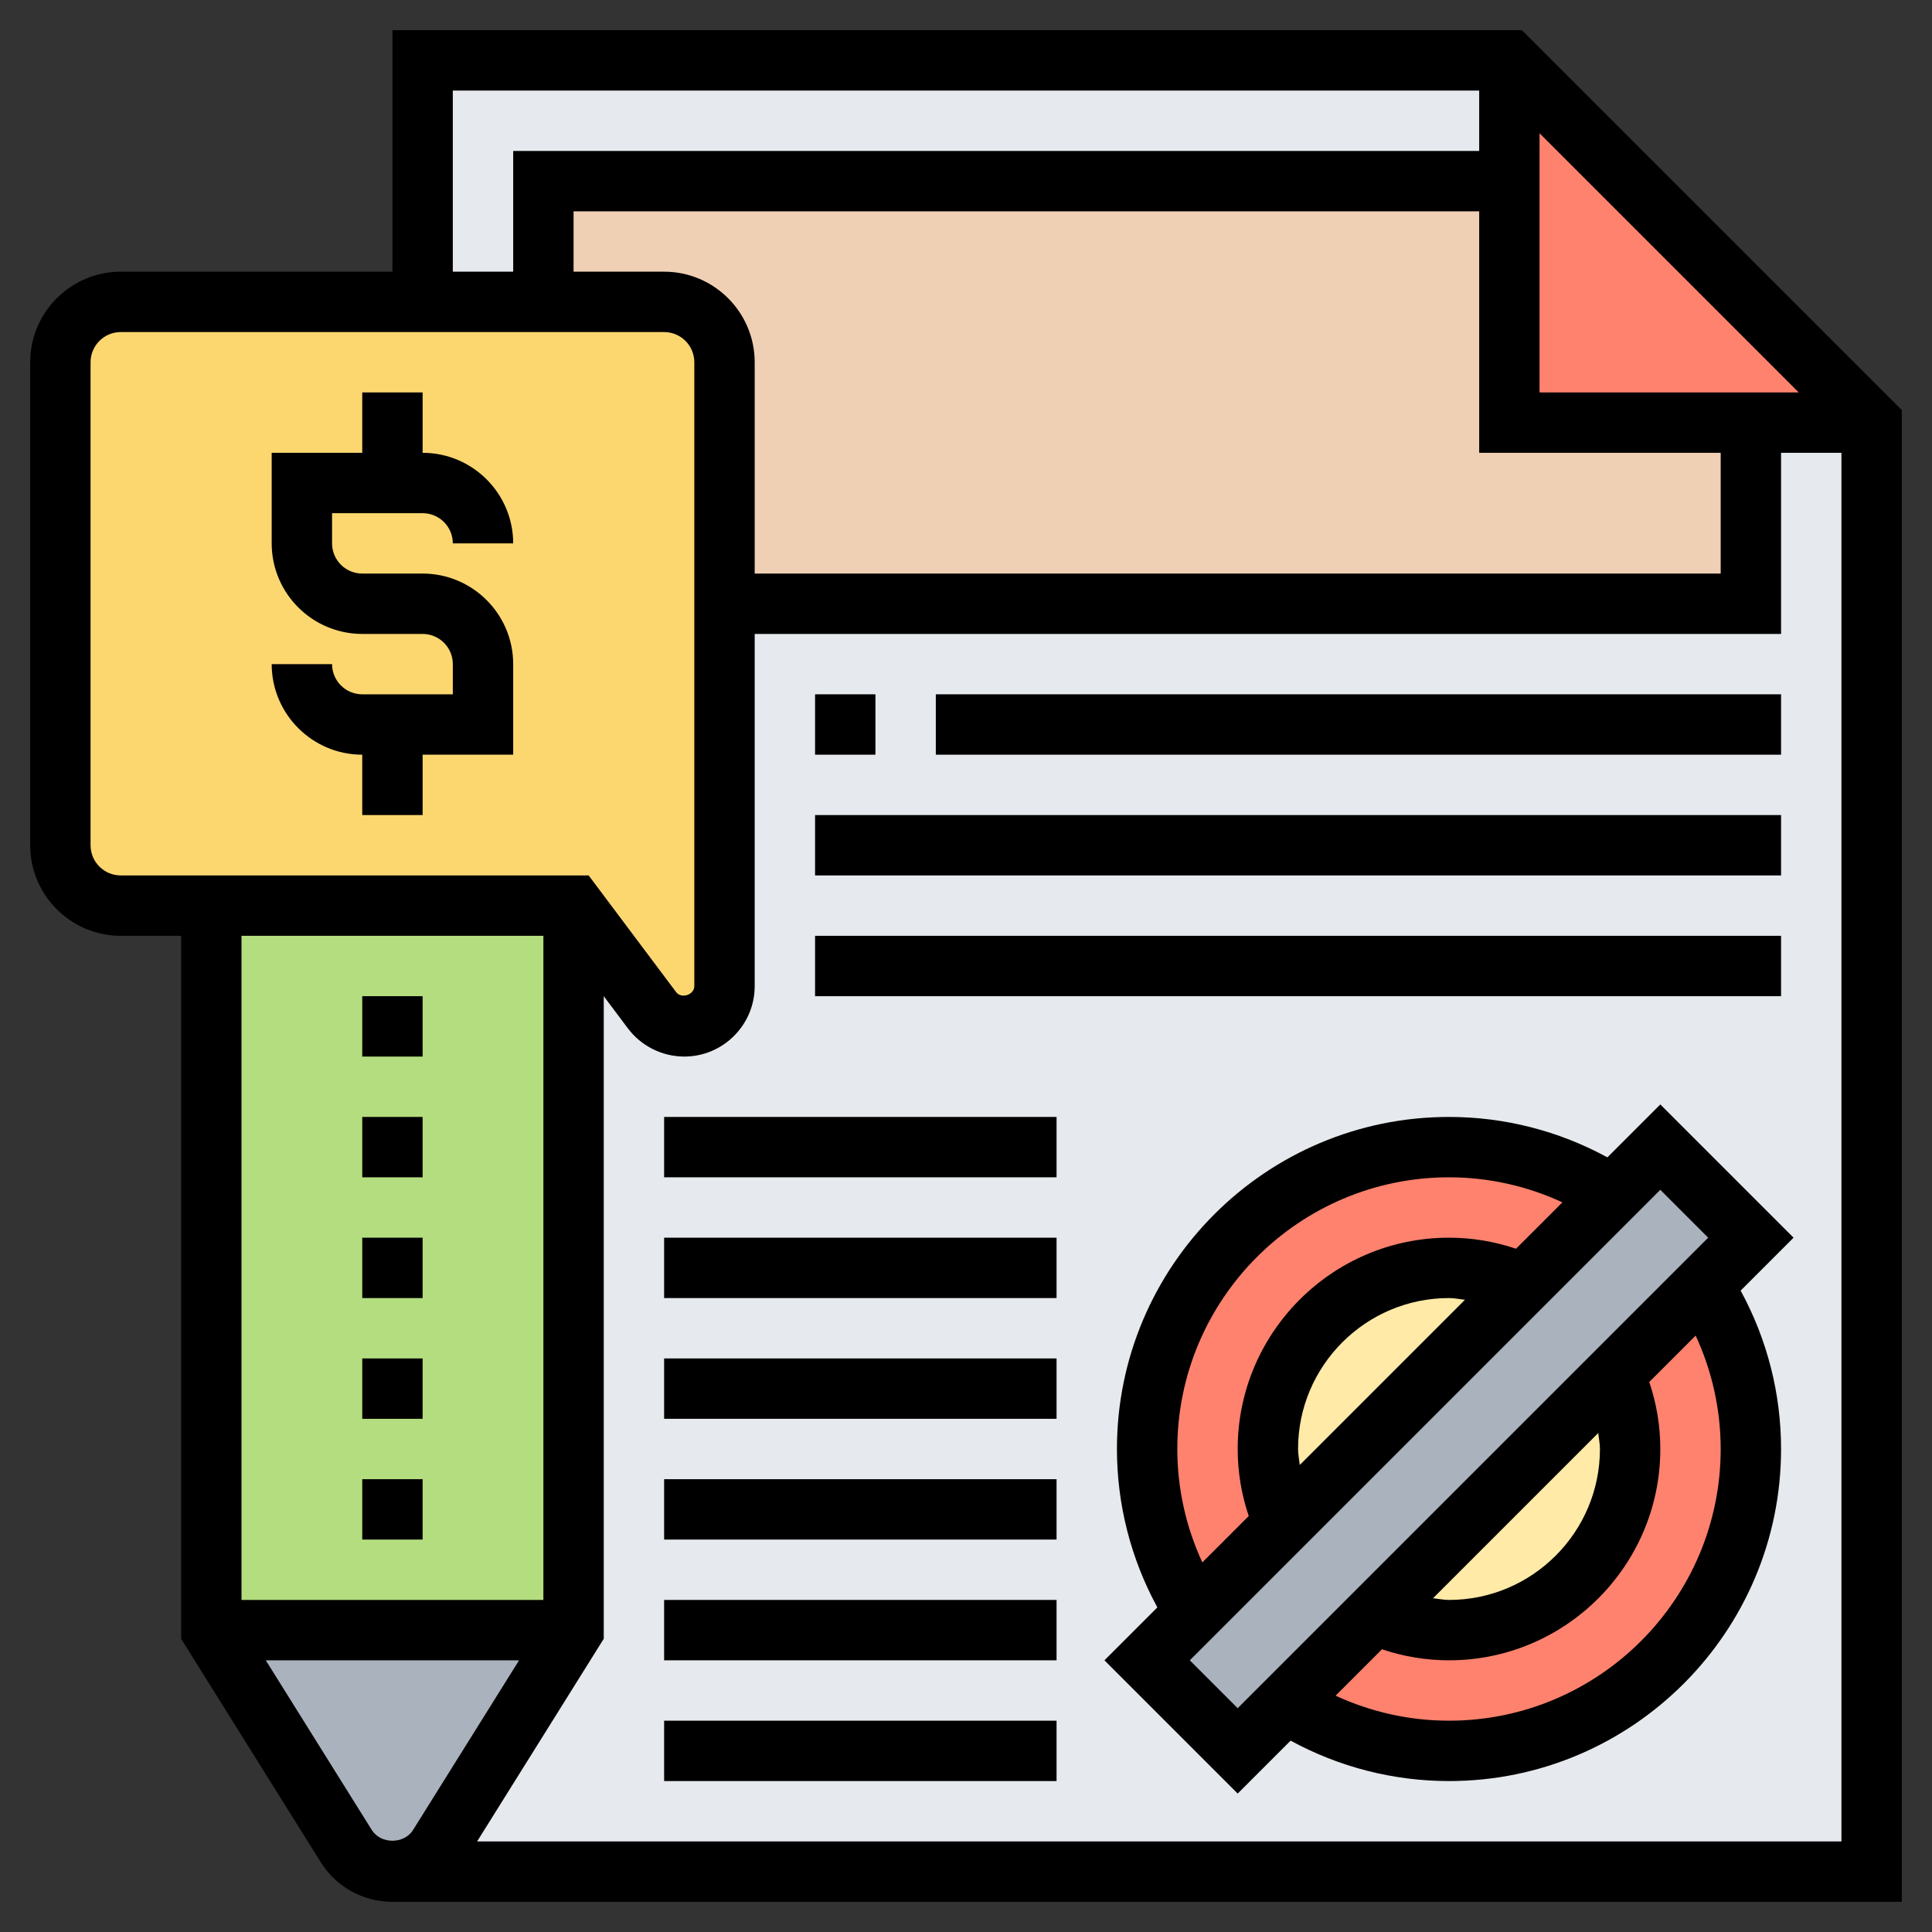 <svg id="Layer_5" enable-background="new 0 0 64 64" height="512" viewBox="0 0 64 64" width="512" xmlns="http://www.w3.org/2000/svg"><rect x="0" y="0" width="64" height="64" fill="#333333" stroke="none"/><g><g><g><path d="m62 62h-48v-60h36l12 12z" fill="#e6e9ed"/></g><g><path d="m58 14v6h-34v-8c0-1.1-.9-2-2-2h-4v-4h32v8z" fill="#f0d0b4"/></g><g><path d="m62 14h-4-8v-8-4z" fill="#ff826e"/></g><g><path d="m19 54-4.47 7.15c-.33.53-.91.85-1.53.85s-1.2-.32-1.53-.85l-4.47-7.15z" fill="#aab2bd"/></g><g><path d="m13 30h6v24h-12v-24z" fill="#b4dd7f"/></g><g><path d="m22 10h-18c-1.1 0-2 .9-2 2v16c0 1.1.9 2 2 2h15l2.6 3.47c.25.33.65.53 1.07.53.73 0 1.33-.6 1.33-1.33v-.67-20c0-1.1-.9-2-2-2z" fill="#fcd770"/></g><g><path d="m58 41-1.59 1.59-2.94 2.94-7.94 7.94-2.94 2.94-1.59 1.59-3-3 1.59-1.59 2.94-2.94 7.94-7.94 2.94-2.94 1.59-1.59z" fill="#aab2bd"/></g><g><path d="m53.47 45.53c.34.76.53 1.59.53 2.47 0 3.31-2.69 6-6 6-.88 0-1.71-.19-2.47-.53z" fill="#ffeaa7"/></g><g><path d="m50.47 42.53-7.94 7.94c-.34-.76-.53-1.59-.53-2.47 0-3.31 2.69-6 6-6 .88 0 1.71.19 2.47.53z" fill="#ffeaa7"/></g><g><path d="m53.41 39.59-2.94 2.94c-.76-.34-1.59-.53-2.47-.53-3.31 0-6 2.69-6 6 0 .88.19 1.71.53 2.47l-2.94 2.94c-1-1.56-1.59-3.42-1.59-5.41 0-5.52 4.48-10 10-10 1.99 0 3.85.59 5.41 1.59z" fill="#ff826e"/></g><g><path d="m56.41 42.59c1 1.56 1.59 3.42 1.59 5.41 0 5.52-4.48 10-10 10-1.99 0-3.85-.59-5.41-1.59l2.94-2.94c.76.34 1.59.53 2.47.53 3.31 0 6-2.69 6-6 0-.88-.19-1.71-.53-2.47z" fill="#ff826e"/></g></g><g><path d="m14 17c.552 0 1 .448 1 1h2c0-1.654-1.346-3-3-3v-2h-2v2h-3v3c0 1.654 1.346 3 3 3h2c.552 0 1 .448 1 1v1h-3c-.552 0-1-.448-1-1h-2c0 1.654 1.346 3 3 3v2h2v-2h3v-3c0-1.654-1.346-3-3-3h-2c-.552 0-1-.448-1-1v-1z"/><path d="m12 45h2v2h-2z"/><path d="m12 41h2v2h-2z"/><path d="m12 33h2v2h-2z"/><path d="m12 37h2v2h-2z"/><path d="m12 49h2v2h-2z"/><path d="m50.414 1h-37.414v8h-9c-1.654 0-3 1.346-3 3v16c0 1.654 1.346 3 3 3h2v23.287l4.622 7.396c.517.825 1.405 1.317 2.378 1.317h50v-49.414zm-28.414 8h-3v-2h30v8h8v4h-32v-7c0-1.654-1.346-3-3-3zm29 4v-8.586l8.586 8.586zm-36-10h34v2h-32v4h-2zm-12 25v-16c0-.552.448-1 1-1h18c.552 0 1 .448 1 1v20.667c0 .288-.428.429-.601.2l-2.899-3.867h-15.5c-.552 0-1-.448-1-1zm15 3v22h-10v-22zm-5.683 29.622-3.513-5.622h8.391l-3.513 5.622c-.296.473-1.068.473-1.365 0zm3.488.378 4.195-6.713v-21.287l.8 1.066c.438.585 1.136.934 1.867.934 1.286 0 2.333-1.047 2.333-2.333v-11.667h34v-6h2v46z"/><path d="m55 36.586-1.753 1.753c-1.611-.878-3.409-1.339-5.247-1.339-6.065 0-11 4.935-11 11 0 1.838.461 3.636 1.339 5.247l-1.753 1.753 4.414 4.414 1.753-1.753c1.611.878 3.409 1.339 5.247 1.339 6.065 0 11-4.935 11-11 0-1.838-.461-3.636-1.339-5.247l1.753-1.753zm-16 11.414c0-4.963 4.037-9 9-9 1.303 0 2.581.285 3.757.829l-1.537 1.537c-.717-.242-1.461-.366-2.22-.366-3.859 0-7 3.141-7 7 0 .759.124 1.503.366 2.22l-1.537 1.537c-.544-1.176-.829-2.454-.829-3.757zm4.057.529c-.019-.176-.057-.35-.057-.529 0-2.757 2.243-5 5-5 .179 0 .353.038.529.057zm-3.643 6.471 15.586-15.586 1.586 1.586-15.586 15.586zm13.586-7c0 2.757-2.243 5-5 5-.179 0-.353-.038-.529-.057l5.473-5.473c.018.177.056.351.056.53zm4 0c0 4.963-4.037 9-9 9-1.303 0-2.581-.285-3.757-.829l1.537-1.537c.717.242 1.461.366 2.22.366 3.859 0 7-3.141 7-7 0-.759-.124-1.503-.366-2.22l1.537-1.537c.544 1.176.829 2.454.829 3.757z"/><path d="m27 23h2v2h-2z"/><path d="m31 23h28v2h-28z"/><path d="m27 27h32v2h-32z"/><path d="m27 31h32v2h-32z"/><path d="m22 37h13v2h-13z"/><path d="m22 41h13v2h-13z"/><path d="m22 45h13v2h-13z"/><path d="m22 49h13v2h-13z"/><path d="m22 53h13v2h-13z"/><path d="m22 57h13v2h-13z"/></g></g></svg>